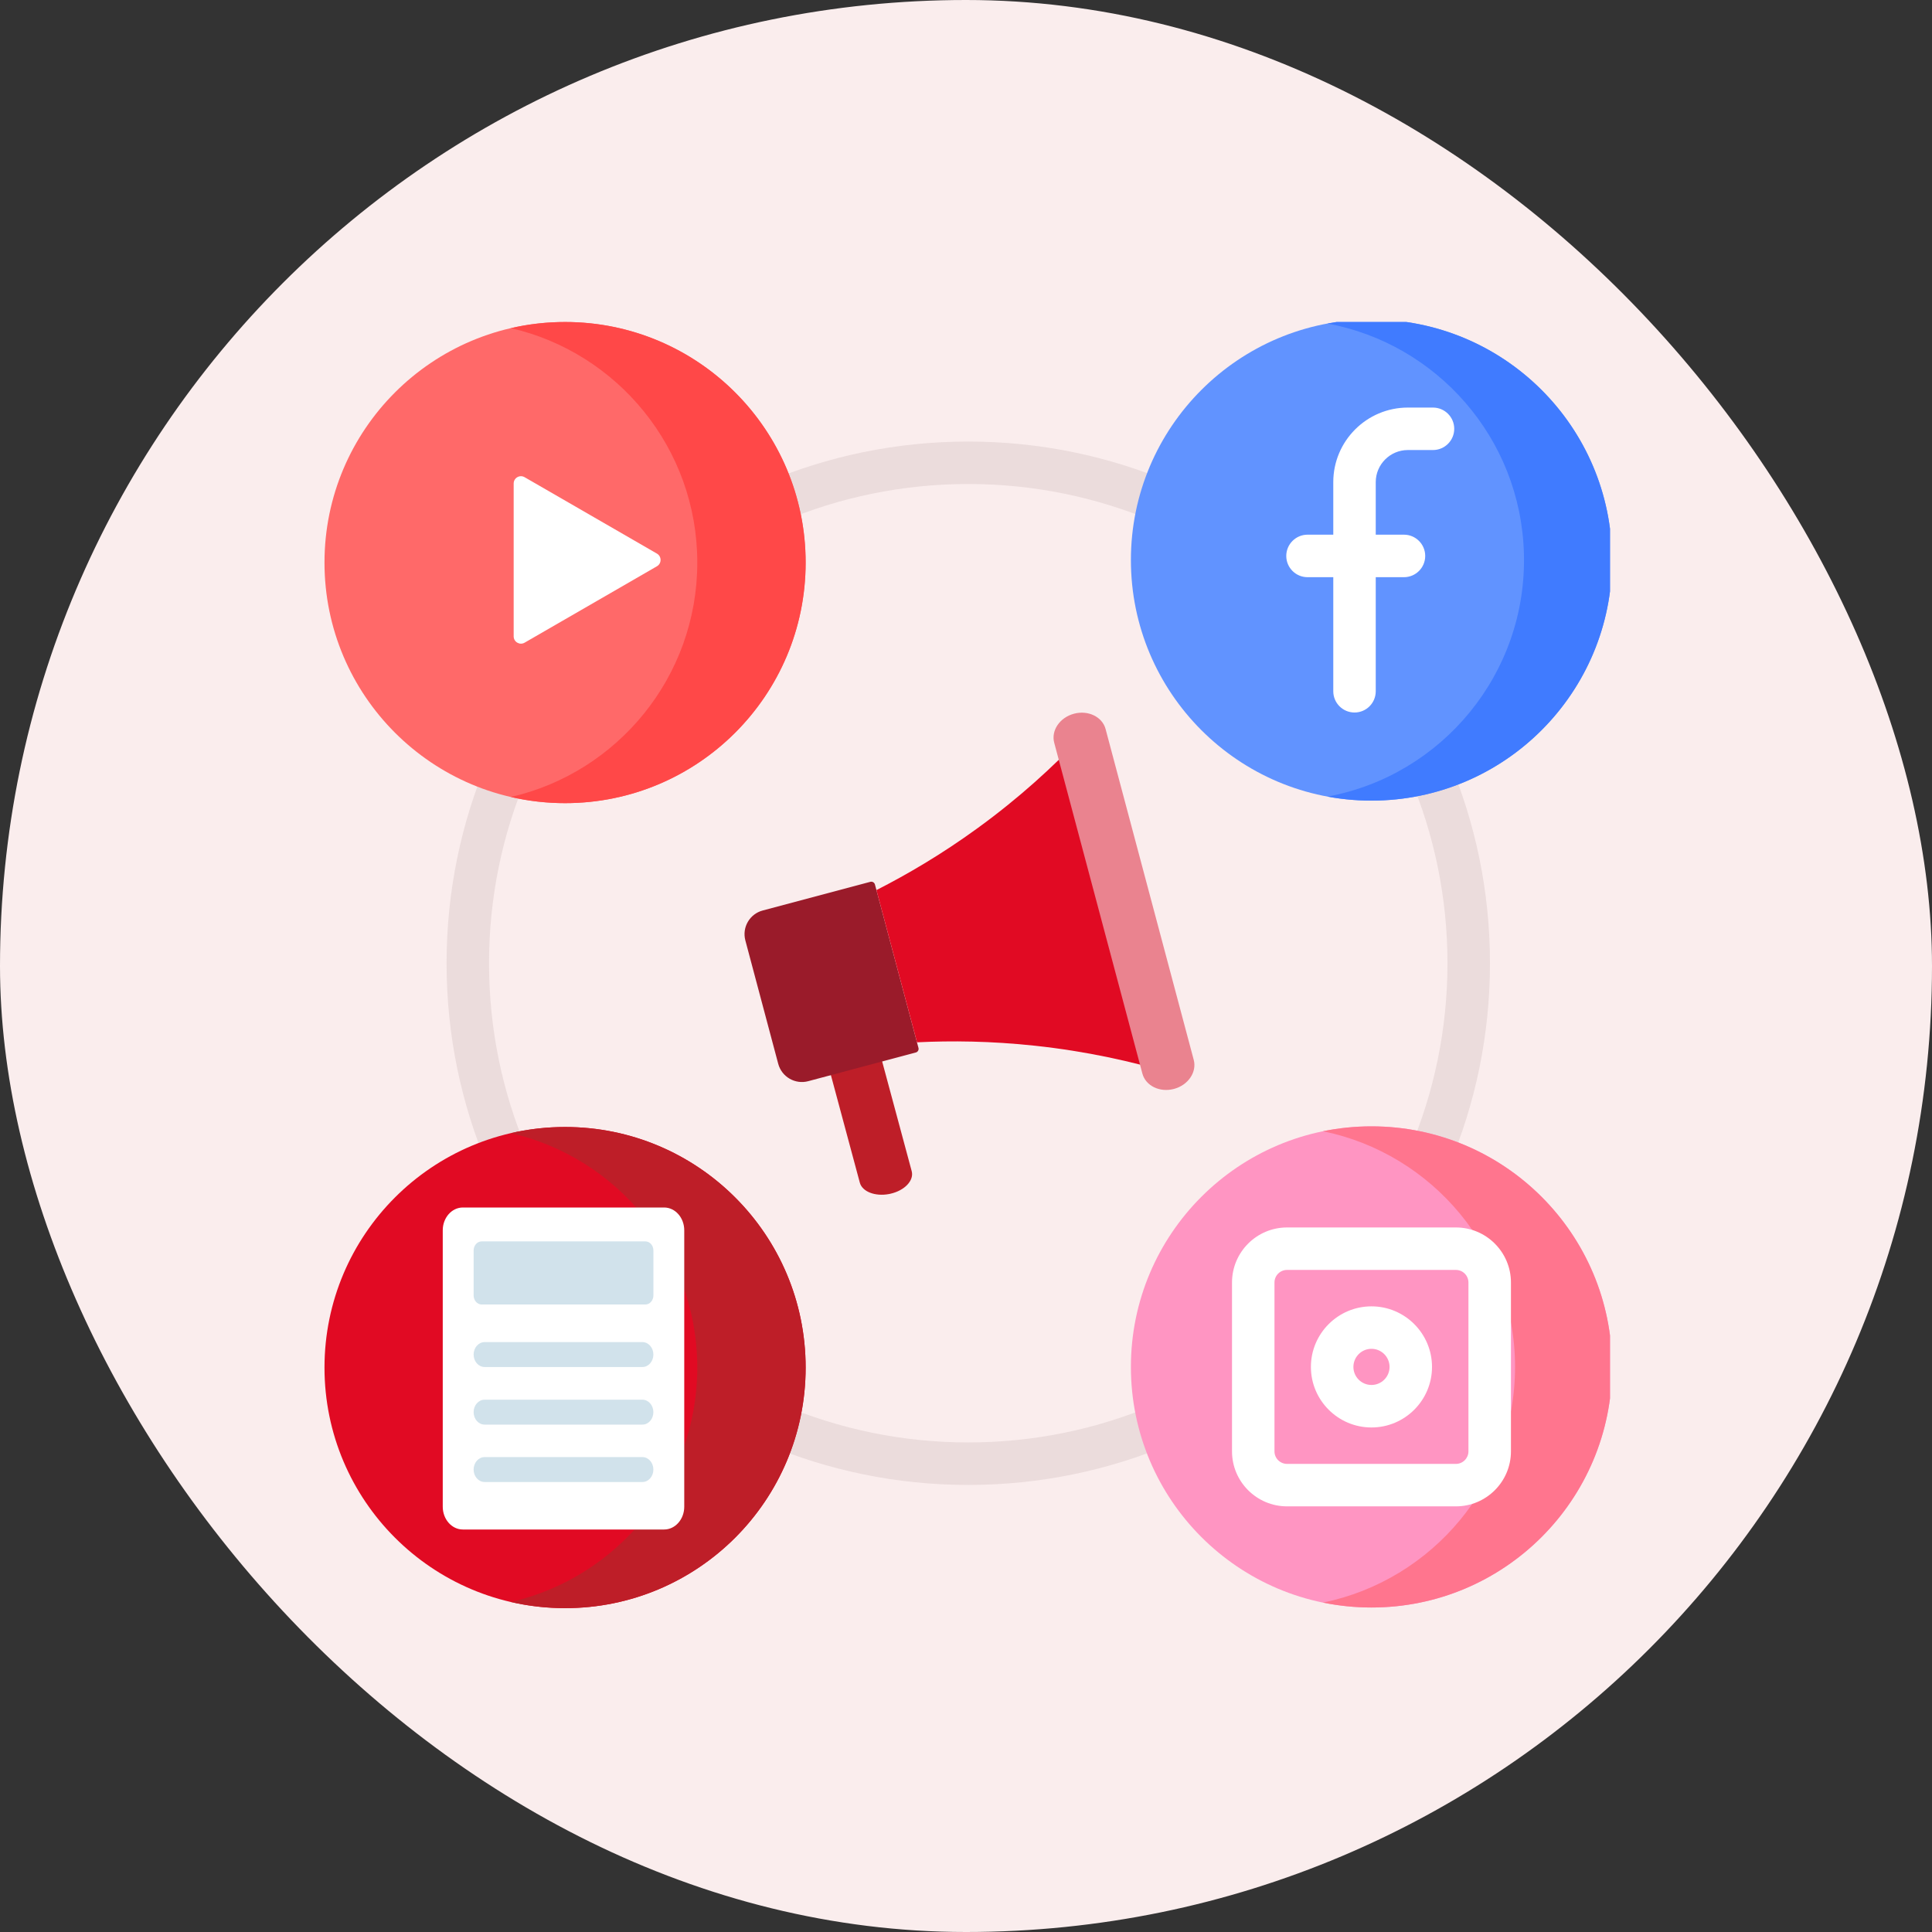 <svg width="48" height="48" viewBox="0 0 48 48" fill="none" xmlns="http://www.w3.org/2000/svg">
<rect x="0" y="0" width="48" height="48" fill="#333333" stroke="none"/>
<rect width="48" height="48" rx="24" fill="#FAEDED"/>
<g clip-path="url(#clip0_485_895)">
<path d="M24.056 36.893C16.909 36.893 11.095 31.078 11.095 23.931C11.095 16.784 16.909 10.97 24.056 10.97C31.203 10.97 37.018 16.784 37.018 23.931C37.018 31.078 31.203 36.893 24.056 36.893ZM24.056 12.025C17.491 12.025 12.15 17.366 12.15 23.931C12.15 30.496 17.491 35.837 24.056 35.837C30.621 35.837 35.962 30.496 35.962 23.931C35.962 17.366 30.621 12.025 24.056 12.025Z" fill="#EBDCDC"/>
<path d="M40.051 13.914C40.051 17.215 37.375 19.891 34.074 19.891C30.773 19.891 28.097 17.215 28.097 13.914C28.097 10.614 30.773 7.938 34.074 7.938C37.375 7.938 40.051 10.614 40.051 13.914Z" fill="#6193FF"/>
<path d="M40.048 13.743C39.954 10.444 37.202 7.846 33.903 7.94C33.588 7.949 33.281 7.982 32.98 8.038C35.691 8.54 37.779 10.877 37.861 13.743C37.947 16.728 35.828 19.265 32.98 19.791C33.389 19.867 33.812 19.901 34.245 19.889C37.544 19.794 40.143 17.043 40.048 13.743Z" fill="#407BFF"/>
<path d="M33.653 17.702C33.361 17.702 33.125 17.466 33.125 17.174V11.978C33.125 10.957 33.956 10.126 34.977 10.126H35.602C35.893 10.126 36.13 10.362 36.13 10.654C36.13 10.945 35.893 11.181 35.602 11.181H34.977C34.538 11.181 34.18 11.539 34.18 11.978V17.174C34.18 17.466 33.944 17.702 33.653 17.702Z" fill="white"/>
<path d="M34.881 14.34H32.485C32.194 14.34 31.957 14.104 31.957 13.812C31.957 13.521 32.194 13.284 32.485 13.284H34.881C35.172 13.284 35.409 13.521 35.409 13.812C35.409 14.104 35.172 14.34 34.881 14.34Z" fill="white"/>
<path d="M20.016 13.977C20.016 17.278 17.34 19.954 14.039 19.954C10.738 19.954 8.062 17.278 8.062 13.977C8.062 10.676 10.738 8 14.039 8C17.34 8 20.016 10.676 20.016 13.977Z" fill="#FF6969"/>
<path d="M14.039 8C13.576 8 13.126 8.053 12.693 8.152C15.346 8.763 17.324 11.139 17.324 13.977C17.324 16.815 15.346 19.191 12.693 19.801C13.126 19.901 13.576 19.954 14.039 19.954C17.34 19.954 20.016 17.278 20.016 13.977C20.016 10.676 17.34 8 14.039 8Z" fill="#FF4848"/>
<path d="M12.762 13.911V12.013C12.762 11.873 12.913 11.786 13.034 11.856L14.678 12.805L16.321 13.754C16.442 13.824 16.442 13.999 16.321 14.069L14.678 15.018L13.034 15.967C12.913 16.037 12.762 15.95 12.762 15.81V13.911Z" fill="white"/>
<path d="M20.016 33.977C20.016 37.278 17.34 39.954 14.039 39.954C10.738 39.954 8.062 37.278 8.062 33.977C8.062 30.676 10.738 28 14.039 28C17.34 28 20.016 30.676 20.016 33.977Z" fill="#E10A23"/>
<path d="M14.039 28C13.576 28 13.126 28.053 12.693 28.152C15.346 28.763 17.324 31.139 17.324 33.977C17.324 36.815 15.346 39.191 12.693 39.801C13.126 39.901 13.576 39.954 14.039 39.954C17.34 39.954 20.016 37.278 20.016 33.977C20.016 30.676 17.34 28 14.039 28Z" fill="#BE1E28"/>
<path d="M16.5 38H11.5C11.224 38 11 37.746 11 37.433V30.567C11 30.254 11.224 30 11.5 30H16.5C16.776 30 17 30.254 17 30.567V37.433C17 37.746 16.776 38 16.5 38Z" fill="white"/>
<path d="M15.961 33.963H12.04C11.889 33.963 11.767 33.824 11.767 33.654C11.767 33.483 11.889 33.344 12.04 33.344H15.961C16.111 33.344 16.233 33.483 16.233 33.654C16.233 33.824 16.111 33.963 15.961 33.963Z" fill="#D1E2EB"/>
<path d="M15.961 35.394H12.04C11.889 35.394 11.767 35.255 11.767 35.085C11.767 34.914 11.889 34.775 12.04 34.775H15.961C16.111 34.775 16.233 34.914 16.233 35.085C16.233 35.255 16.111 35.394 15.961 35.394Z" fill="#D1E2EB"/>
<path d="M15.961 36.82H12.04C11.889 36.82 11.767 36.681 11.767 36.511C11.767 36.34 11.889 36.201 12.04 36.201H15.961C16.111 36.201 16.233 36.34 16.233 36.511C16.233 36.681 16.111 36.82 15.961 36.82Z" fill="#D1E2EB"/>
<path d="M16.034 30.842H11.967C11.857 30.842 11.767 30.943 11.767 31.069V32.183C11.767 32.308 11.857 32.41 11.967 32.41H16.034C16.144 32.41 16.234 32.308 16.234 32.183V31.069C16.234 30.943 16.144 30.842 16.034 30.842Z" fill="#D1E2EB"/>
<path d="M40.051 33.961C40.051 37.262 37.375 39.938 34.074 39.938C30.773 39.938 28.097 37.262 28.097 33.961C28.097 30.66 30.773 27.984 34.074 27.984C37.375 27.984 40.051 30.66 40.051 33.961Z" fill="#FF95C2"/>
<path d="M34.074 27.984C33.661 27.984 33.258 28.026 32.869 28.105C35.593 28.663 37.641 31.073 37.641 33.961C37.641 36.849 35.593 39.258 32.869 39.816C33.258 39.895 33.661 39.938 34.074 39.938C37.375 39.938 40.051 37.262 40.051 33.961C40.051 30.66 37.375 27.984 34.074 27.984Z" fill="#FF758E"/>
<path d="M36.172 37.425H31.976C31.222 37.425 30.609 36.812 30.609 36.059V31.863C30.609 31.109 31.222 30.496 31.976 30.496H36.172C36.925 30.496 37.539 31.109 37.539 31.863V36.059C37.539 36.812 36.925 37.425 36.172 37.425ZM31.976 31.551C31.804 31.551 31.664 31.691 31.664 31.863V36.059C31.664 36.23 31.804 36.37 31.976 36.37H36.172C36.343 36.37 36.483 36.23 36.483 36.059V31.863C36.483 31.691 36.343 31.551 36.172 31.551H31.976Z" fill="white"/>
<path d="M34.074 35.465C33.244 35.465 32.569 34.79 32.569 33.961C32.569 33.131 33.244 32.456 34.074 32.456C34.903 32.456 35.578 33.131 35.578 33.961C35.578 34.79 34.903 35.465 34.074 35.465ZM34.074 33.511C33.826 33.511 33.625 33.713 33.625 33.961C33.625 34.208 33.826 34.409 34.074 34.409C34.322 34.409 34.523 34.208 34.523 33.961C34.523 33.713 34.322 33.511 34.074 33.511Z" fill="white"/>
<path d="M22.651 29.097L21.864 26.175C21.802 25.943 21.464 25.82 21.107 25.898C20.751 25.977 20.514 26.229 20.576 26.46L21.362 29.383C21.422 29.607 21.742 29.73 22.085 29.666C22.096 29.664 22.108 29.661 22.119 29.659C22.475 29.58 22.713 29.329 22.651 29.097Z" fill="#BE1E28"/>
<path d="M22.752 26.149L20.079 26.862C19.755 26.948 19.422 26.755 19.335 26.431L18.518 23.364C18.432 23.04 18.625 22.707 18.949 22.621L21.622 21.909C21.673 21.895 21.724 21.925 21.738 21.976L22.819 26.034C22.833 26.084 22.803 26.136 22.752 26.149Z" fill="#9A1B2A"/>
<path d="M29.06 26.652C28.136 26.378 27.006 26.119 25.705 25.98C24.614 25.863 23.628 25.854 22.783 25.896C22.447 24.635 22.111 23.374 21.775 22.114C22.531 21.729 23.387 21.23 24.281 20.58C25.337 19.814 26.183 19.029 26.843 18.333L29.06 26.652Z" fill="#E10A23"/>
<path d="M29.167 27.054C28.814 27.148 28.463 26.977 28.382 26.672L26.192 18.454C26.11 18.149 26.33 17.826 26.683 17.732C27.035 17.638 27.387 17.809 27.468 18.113L29.658 26.332C29.739 26.637 29.519 26.96 29.167 27.054Z" fill="#EA838F"/>
</g>
<defs>
<clipPath id="clip0_485_895">
<rect width="32" height="32" fill="white" transform="translate(8 8)"/>
</clipPath>
</defs>
</svg>
